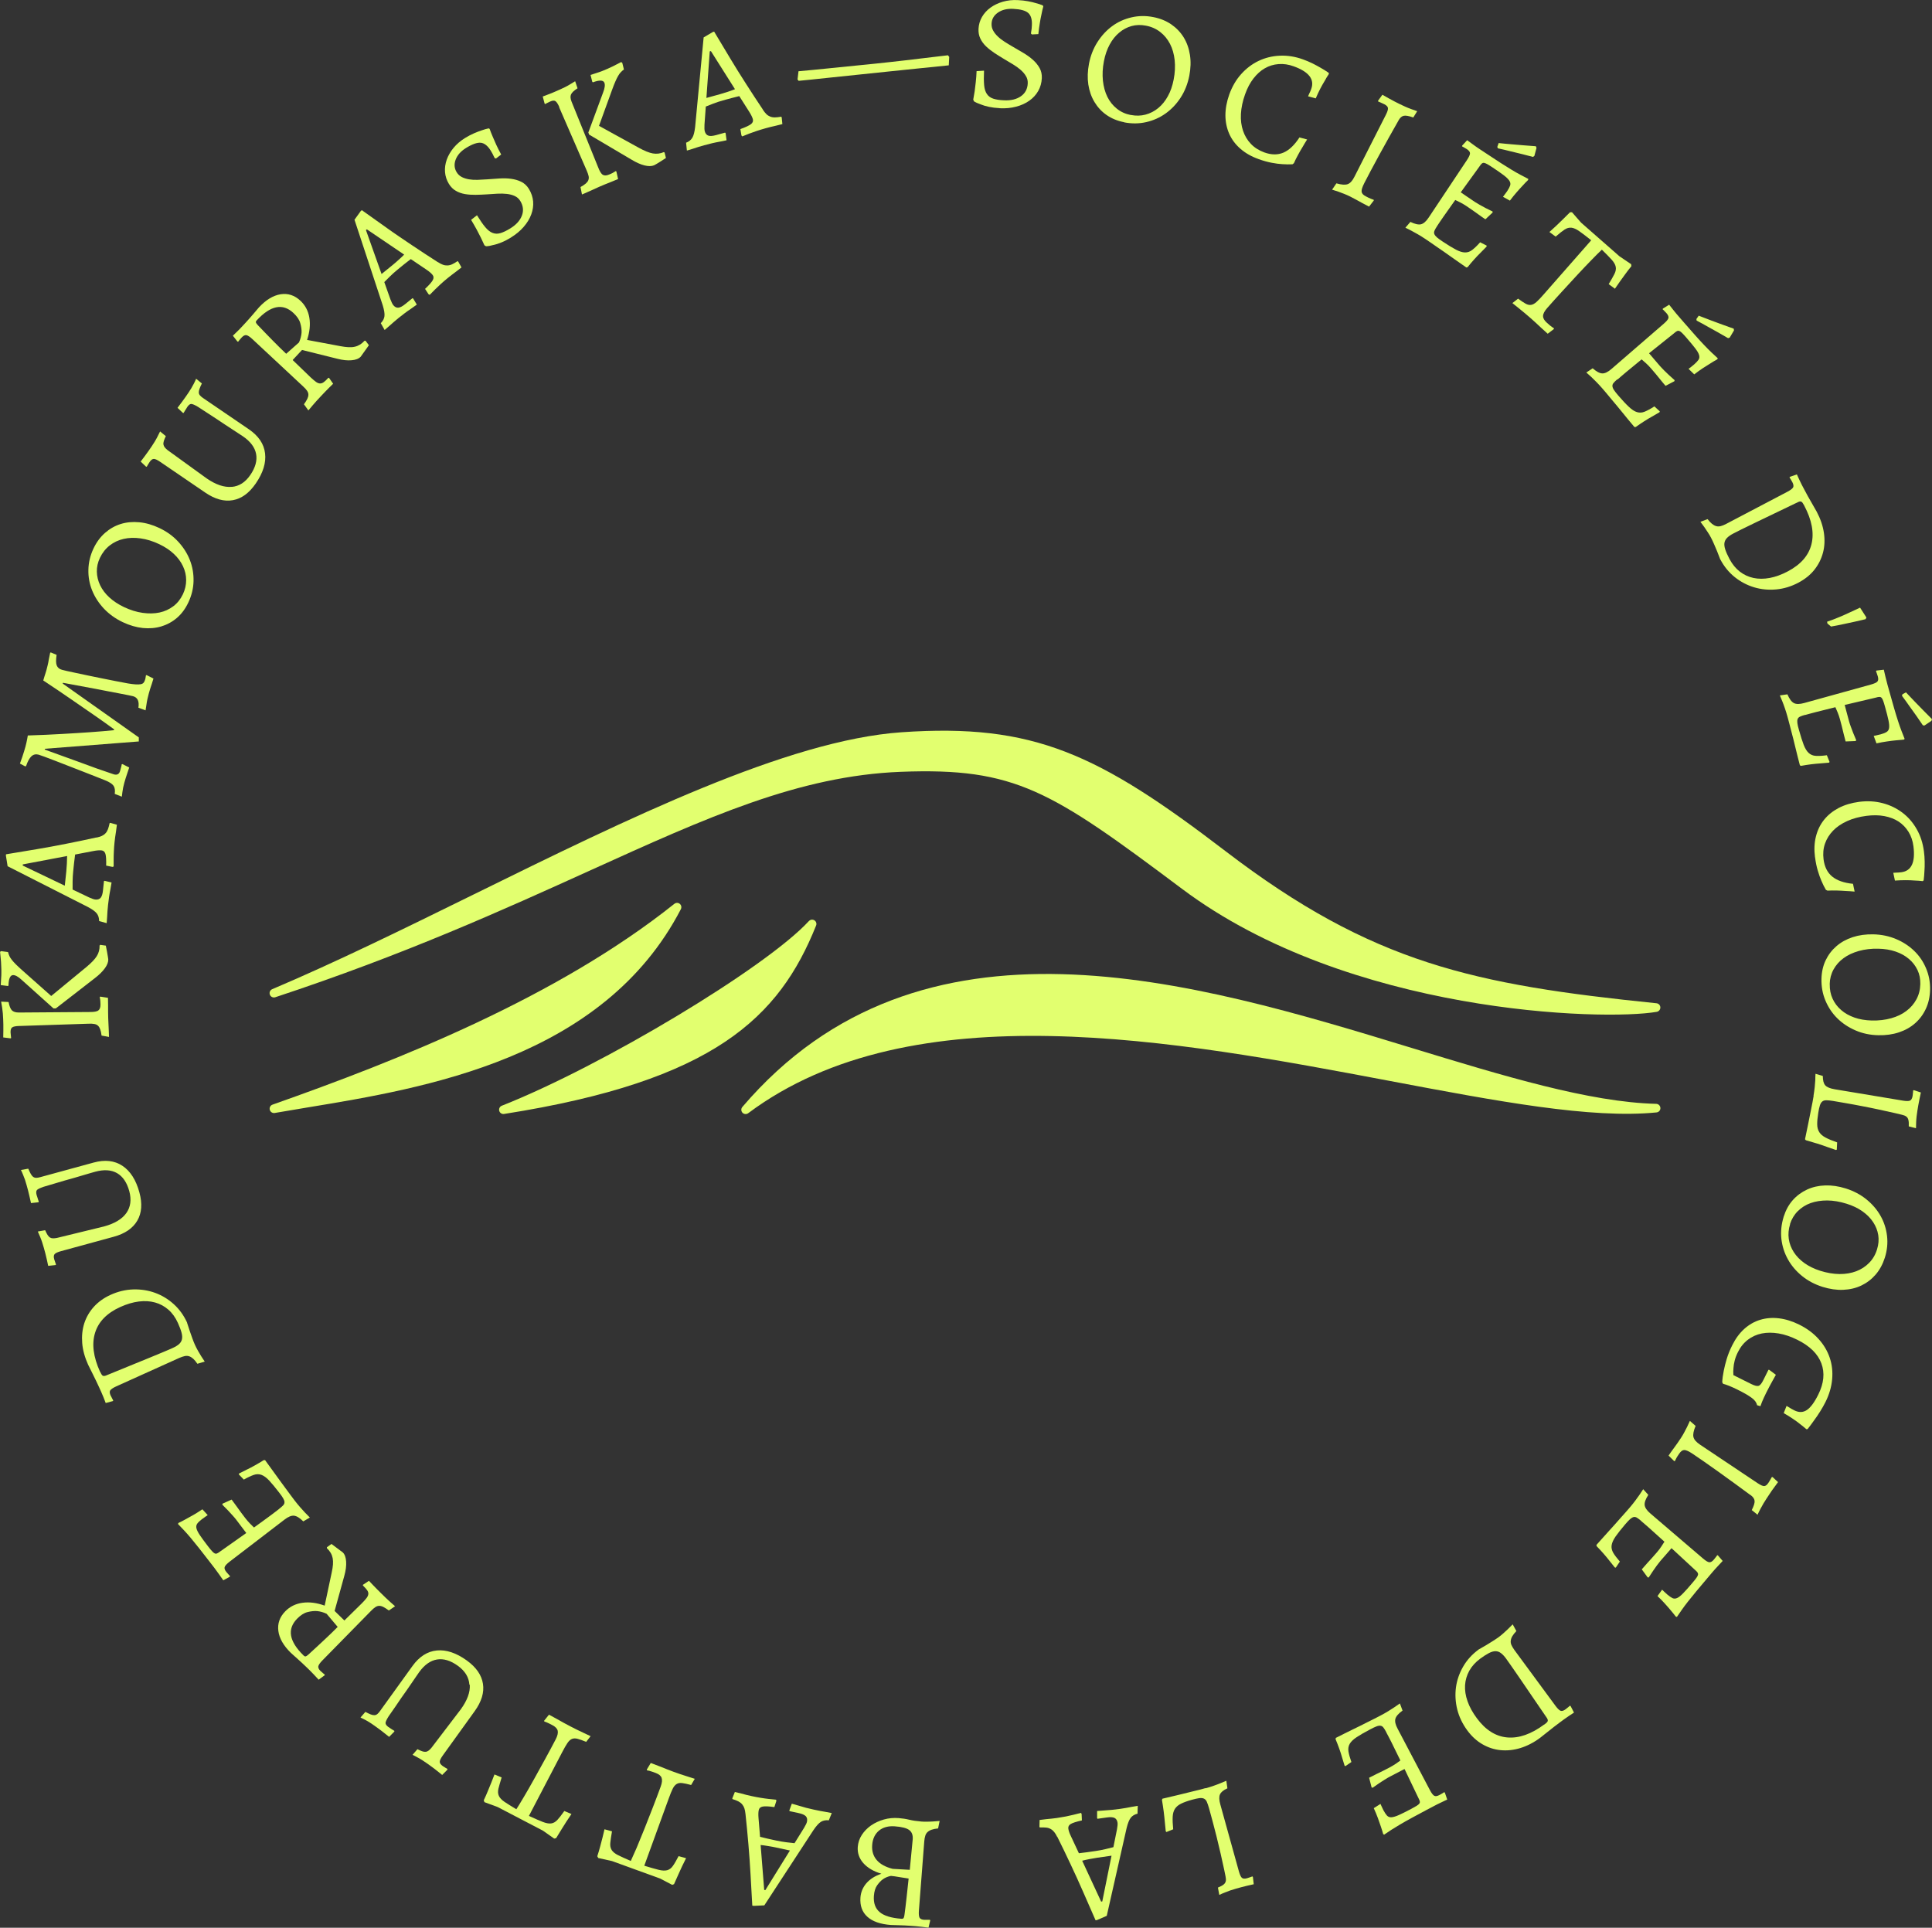 <svg xmlns="http://www.w3.org/2000/svg" id="Layer_2" data-name="Layer 2" viewBox="0 0 340.31 339.58"><rect x="0" y="0" width="340.31" height="339.58" fill="#333333" stroke="none"/><defs><style> .cls-1 { fill: #e2ff6f; } </style></defs><g id="Layer_1-2" data-name="Layer 1"><g><g><path class="cls-1" d="M176.06,19.05c-.68-.03-1.3-.11-1.86-.23-.57-.12-1.04-.26-1.42-.42-.48-.16-.88-.34-1.22-.55l-.13-.3c.08-.46.16-.95.25-1.47.06-.44.12-.97.19-1.57s.12-1.27.15-1.98l1.31-.08c-.05,1.04-.04,1.9.02,2.56.06.66.23,1.18.49,1.56.26.38.63.65,1.11.81.48.16,1.11.26,1.9.29,1.22.06,2.21-.18,2.97-.71.76-.53,1.17-1.29,1.21-2.28.02-.46-.08-.89-.32-1.28-.23-.39-.54-.75-.93-1.09-.39-.34-.84-.67-1.36-.98-.52-.32-1.05-.63-1.59-.95-.56-.34-1.12-.68-1.66-1.04-.54-.36-1.03-.74-1.47-1.16s-.78-.88-1.02-1.39c-.25-.51-.35-1.08-.32-1.71.04-.75.24-1.45.61-2.09.37-.64.87-1.19,1.49-1.64.62-.45,1.35-.8,2.17-1.04.83-.24,1.71-.34,2.66-.29.64.03,1.23.1,1.78.2.55.1,1.01.21,1.39.33.46.12.87.25,1.23.41l.08.18c-.12.44-.23.92-.33,1.44-.1.44-.2.95-.29,1.54-.1.59-.18,1.22-.25,1.89l-1.13.06-.17-.15c0-.12.02-.25.05-.4.03-.13.05-.29.07-.48.02-.18.03-.39.04-.62.05-1-.17-1.72-.65-2.14-.48-.42-1.37-.66-2.67-.72-1.06-.05-1.95.17-2.66.66-.71.49-1.09,1.14-1.12,1.95-.02.44.07.85.28,1.22.2.37.48.72.82,1.04.34.33.74.64,1.2.93.46.29.94.59,1.45.88.62.36,1.24.72,1.86,1.09.62.37,1.18.77,1.67,1.21.49.44.88.92,1.18,1.45.29.53.42,1.12.39,1.78-.04.83-.25,1.58-.63,2.25-.38.67-.9,1.24-1.56,1.71-.66.47-1.44.83-2.33,1.06-.89.24-1.86.33-2.9.28Z"></path><path class="cls-1" d="M198.01,21.53c-1.18-.23-2.2-.65-3.08-1.26-.88-.61-1.59-1.38-2.14-2.29-.55-.91-.91-1.94-1.09-3.09-.17-1.15-.13-2.37.12-3.68.27-1.4.77-2.67,1.49-3.8.72-1.13,1.59-2.07,2.6-2.81,1.01-.74,2.14-1.25,3.39-1.54,1.25-.29,2.53-.31,3.84-.05,1.2.23,2.25.66,3.15,1.27.9.62,1.64,1.38,2.2,2.29.56.91.93,1.94,1.11,3.1.18,1.16.14,2.38-.11,3.67-.28,1.42-.78,2.7-1.51,3.83-.73,1.13-1.61,2.06-2.64,2.8s-2.17,1.25-3.43,1.54c-1.26.29-2.56.3-3.91.04ZM199.18,20.25c.91.18,1.78.16,2.6-.06s1.56-.6,2.23-1.15c.67-.55,1.24-1.25,1.7-2.09.47-.84.81-1.82,1.02-2.92.24-1.21.29-2.36.18-3.44-.12-1.08-.39-2.03-.82-2.86-.43-.83-1-1.53-1.72-2.09-.72-.56-1.56-.94-2.53-1.12-.89-.17-1.73-.15-2.53.07-.79.22-1.52.61-2.17,1.16-.66.55-1.22,1.25-1.68,2.1-.46.85-.8,1.82-1.01,2.92-.24,1.21-.29,2.36-.18,3.44.12,1.08.38,2.03.79,2.86.41.83.97,1.52,1.67,2.08.7.56,1.51.93,2.44,1.11Z"></path><path class="cls-1" d="M221.66,28.01c-1.24-.44-2.29-1.04-3.16-1.8-.87-.75-1.53-1.63-1.97-2.62-.44-.99-.67-2.07-.68-3.25,0-1.17.22-2.41.68-3.7.5-1.38,1.19-2.58,2.09-3.58.89-1,1.92-1.78,3.07-2.33,1.15-.55,2.4-.86,3.74-.92,1.34-.06,2.7.15,4.08.65.56.2,1.12.44,1.66.7.54.27,1.02.53,1.45.78.49.28.96.57,1.41.88l.05.2c-.26.38-.51.79-.75,1.24-.24.39-.5.84-.77,1.36-.27.52-.54,1.09-.8,1.71l-1.35-.36c.05-.13.11-.27.18-.43.06-.12.13-.26.2-.42.07-.16.13-.31.18-.46.61-1.69-.43-3.02-3.1-3.98-.91-.33-1.8-.46-2.67-.39s-1.67.31-2.41.74c-.74.42-1.4,1.02-2,1.79-.6.77-1.09,1.7-1.48,2.8-.43,1.2-.67,2.35-.73,3.44s.07,2.08.37,2.97c.3.89.76,1.66,1.39,2.32.63.66,1.41,1.15,2.36,1.5,1.25.45,2.38.46,3.38.03,1-.43,1.93-1.32,2.81-2.67l1.35.36c-.29.45-.57.92-.84,1.39-.25.4-.51.85-.77,1.34-.27.49-.51.97-.72,1.45l-.25.19c-.55.03-1.14.02-1.78-.02-.54-.03-1.18-.11-1.9-.25-.72-.14-1.49-.35-2.31-.65Z"></path><path class="cls-1" d="M246.33,21.24c-.52.91-1.08,1.89-1.67,2.96s-1.16,2.1-1.72,3.11c-.55,1.01-1.06,1.95-1.52,2.82-.46.87-.83,1.58-1.1,2.11-.36.71-.52,1.22-.48,1.53.04.31.28.58.73.81.16.08.31.16.47.24.16.08.31.14.45.2.16.06.33.12.49.18v.13s-.83,1.07-.83,1.07c-.41-.21-.82-.43-1.23-.65-.34-.19-.7-.39-1.09-.6-.39-.21-.74-.39-1.03-.54-.35-.17-.7-.33-1.06-.47-.36-.14-.7-.27-1.01-.38-.37-.12-.73-.24-1.09-.35l.76-1.11c.89.25,1.55.3,1.99.14.44-.16.84-.6,1.2-1.33l5.51-10.86c.28-.55.41-.95.38-1.2-.02-.25-.24-.48-.63-.68-.1-.05-.22-.1-.34-.16-.13-.05-.25-.11-.37-.17-.15-.05-.28-.11-.4-.17v-.13l.76-1.05c.37.21.74.42,1.11.63.32.18.65.36,1,.54.34.17.66.33.93.47.29.15.62.3.98.46s.7.3,1.01.41c.36.14.73.27,1.1.39l-.69,1.11c-.77-.28-1.33-.38-1.69-.3s-.66.36-.92.83Z"></path><path class="cls-1" d="M253.14,39.82c-.21.32-.37.59-.46.81s-.11.42-.03.6c.07.19.22.38.45.58s.56.44,1,.73c.95.63,1.73,1.11,2.34,1.43.61.32,1.14.49,1.6.5.46.01.88-.13,1.28-.44s.87-.75,1.4-1.35l1.14.58v.17c-.36.35-.71.71-1.08,1.1-.33.32-.69.7-1.09,1.14s-.79.91-1.18,1.39l-.22.06c-.96-.66-1.88-1.3-2.76-1.93-.38-.27-.77-.55-1.17-.83s-.81-.56-1.21-.83c-.4-.28-.77-.53-1.12-.78-.35-.24-.67-.46-.96-.65-.47-.31-.91-.59-1.33-.83-.42-.24-.79-.45-1.12-.62-.39-.19-.74-.37-1.07-.54l.88-1.02c.79.38,1.41.52,1.86.42.45-.11.91-.5,1.37-1.2l6.75-10.14c.34-.52.51-.9.52-1.15s-.18-.5-.55-.75c-.08-.05-.17-.11-.27-.16-.1-.06-.19-.11-.27-.16-.11-.05-.21-.1-.31-.17l.02-.13.88-.95c.36.26.73.53,1.1.8.31.23.66.48,1.06.74.39.26.78.52,1.15.76.97.64,1.81,1.2,2.54,1.67.73.47,1.39.88,1.97,1.23.58.35,1.1.65,1.58.9.47.25.92.49,1.36.71l-.02.19c-.33.32-.66.66-1,1.04-.31.33-.66.71-1.03,1.14-.38.43-.77.92-1.18,1.46l-1.22-.67c.09-.13.18-.25.28-.37.08-.11.16-.23.25-.34.09-.12.16-.21.21-.29.26-.39.43-.72.52-.99.09-.28.05-.55-.13-.83s-.5-.6-.97-.96c-.47-.36-1.13-.82-1.99-1.39-.39-.26-.7-.45-.93-.58-.24-.13-.43-.21-.58-.23-.15-.02-.28.03-.4.13-.12.11-.25.27-.4.5l-3.3,4.56c.27.18.66.44,1.16.79.5.34.94.64,1.31.89.23.15.51.32.85.51.34.19.68.38,1.02.56.4.2.82.41,1.26.62l.02.18-1.28,1.2c-.4-.27-.8-.54-1.19-.83-.33-.24-.69-.5-1.08-.77-.39-.27-.75-.51-1.07-.73-.37-.25-.74-.46-1.09-.64-.36-.18-.65-.32-.88-.43-.45.65-.85,1.21-1.19,1.68-.34.47-.63.89-.88,1.25-.25.36-.46.67-.64.93-.18.27-.33.5-.46.69ZM270.02,27.64c-.62-.15-1.25-.32-1.9-.49-.58-.13-1.25-.29-1.98-.48-.74-.19-1.5-.37-2.29-.54l-.11-.25.24-.68c.76.08,1.52.16,2.3.22s1.49.12,2.13.18c.72.06,1.43.11,2.12.16l.12.29-.38,1.42-.26.18Z"></path><path class="cls-1" d="M280.29,42.33c-.9-.71-1.6-1.25-2.12-1.61-.52-.36-.98-.57-1.38-.61-.4-.04-.8.07-1.2.33s-.92.68-1.57,1.24l-1.1-.81c.38-.34.77-.7,1.18-1.08.35-.34.73-.71,1.16-1.12.42-.41.86-.84,1.29-1.28h.35s1.6,1.83,1.6,1.83l6.76,5.93,2.06,1.39.04.35c-.39.48-.76.95-1.1,1.43-.34.47-.65.9-.92,1.27-.31.44-.61.87-.88,1.27l-1.1-.81c.46-.76.8-1.36,1.02-1.8s.3-.87.22-1.26-.32-.81-.72-1.25c-.4-.44-.97-1.03-1.72-1.76-.43.4-1.02.99-1.79,1.78-.77.79-1.61,1.67-2.51,2.64-.9.97-1.82,1.97-2.76,3-.94,1.03-1.8,1.98-2.58,2.87-.47.54-.71,1-.72,1.39s.21.78.66,1.18c.19.17.36.32.51.45s.29.24.4.31c.13.09.24.16.34.22v.14s-1.09.83-1.09.83c-.42-.37-.82-.73-1.2-1.09-.32-.31-.66-.63-1.03-.96-.36-.33-.67-.61-.92-.82-.28-.24-.59-.51-.94-.8-.35-.29-.68-.57-1-.82-.38-.3-.75-.61-1.13-.91l1-.78c.55.4.99.7,1.34.89.35.19.67.26.98.2.3-.05.62-.23.95-.53.33-.3.75-.74,1.26-1.33l8.34-9.5Z"></path><path class="cls-1" d="M284.87,66.82c-.29.25-.51.47-.66.65-.15.18-.21.37-.19.57.02.2.11.43.28.68.17.25.42.57.76.97.75.86,1.37,1.53,1.88,2,.5.47.97.78,1.41.91.44.13.89.11,1.35-.08.46-.19,1.04-.5,1.71-.93l.95.87-.05.16c-.43.24-.87.5-1.33.77-.4.22-.85.49-1.35.81s-1,.66-1.51,1.02h-.23c-.75-.88-1.46-1.75-2.14-2.59-.29-.36-.59-.73-.91-1.11s-.63-.75-.94-1.12c-.31-.37-.6-.72-.87-1.05-.27-.33-.52-.62-.75-.88-.37-.42-.72-.81-1.06-1.15-.34-.35-.64-.65-.91-.9-.32-.28-.62-.55-.89-.8l1.12-.74c.66.58,1.22.88,1.68.9.46.02,1.01-.24,1.64-.79l9.21-7.97c.47-.41.74-.73.81-.97.07-.24-.04-.53-.33-.87-.06-.07-.14-.15-.22-.23-.08-.08-.16-.16-.22-.23-.09-.07-.17-.16-.25-.24l.05-.12,1.1-.68c.28.35.56.7.85,1.07.24.3.51.64.83.99.31.36.61.7.9,1.04.76.88,1.43,1.64,2.01,2.29.58.65,1.1,1.22,1.57,1.71.47.49.89.92,1.28,1.29.38.37.76.72,1.12,1.04l-.07.18c-.4.22-.81.46-1.24.74-.39.23-.82.51-1.3.82-.48.32-.99.68-1.53,1.1l-1-.97c.12-.1.24-.2.37-.28.1-.09.21-.18.33-.27.12-.09.21-.16.28-.23.35-.3.6-.58.77-.82s.19-.52.1-.84-.32-.71-.68-1.18c-.36-.47-.87-1.09-1.55-1.87-.3-.35-.55-.62-.74-.81-.19-.19-.36-.32-.5-.37s-.28-.05-.42.02-.32.2-.52.38l-4.4,3.52c.22.25.52.6.91,1.07.39.47.73.87,1.03,1.2.18.2.4.44.68.72.28.27.55.54.84.81.33.3.68.61,1.04.94l-.03.18-1.56.82c-.32-.36-.63-.74-.93-1.11-.25-.32-.53-.66-.83-1.02-.3-.36-.58-.69-.84-.98-.29-.34-.59-.64-.88-.9-.3-.27-.54-.48-.74-.65-.61.51-1.14.94-1.59,1.31-.45.37-.84.69-1.18.97-.33.28-.62.52-.86.73-.24.21-.45.39-.62.54ZM304.39,59.57c-.55-.31-1.12-.64-1.7-.98-.53-.28-1.12-.61-1.78-.99s-1.34-.75-2.06-1.13l-.04-.27.41-.59c.71.28,1.43.56,2.16.83.73.27,1.4.52,2,.74.68.25,1.35.49,2.01.72l.04.31-.75,1.26-.29.1Z"></path><path class="cls-1" d="M303.02,98.56c-.19-.49-.38-.97-.56-1.44-.17-.41-.35-.84-.54-1.27-.19-.44-.37-.82-.54-1.14-.17-.33-.36-.65-.58-.97-.21-.32-.42-.62-.6-.9-.23-.31-.46-.62-.68-.92l1.26-.47c.28.36.54.63.78.83.25.2.49.33.74.4.24.07.5.07.79,0,.28-.07.6-.2.96-.39l10.78-5.66c.55-.29.88-.54,1.01-.76.12-.22.08-.52-.12-.92-.05-.09-.1-.18-.16-.28-.06-.1-.12-.19-.16-.28-.07-.09-.13-.19-.19-.29l.08-.11,1.22-.42c.15.33.31.67.46,1,.13.28.27.58.44.9s.31.59.44.83c.15.29.35.66.59,1.1s.48.86.72,1.26c.27.47.55.96.85,1.49.66,1.25,1.08,2.49,1.26,3.71.18,1.23.13,2.39-.16,3.49s-.79,2.1-1.51,3.01c-.72.91-1.66,1.66-2.8,2.27-1.28.68-2.6,1.08-3.94,1.2-1.35.12-2.64,0-3.87-.37-1.23-.37-2.37-.96-3.41-1.79s-1.89-1.87-2.55-3.12ZM317.8,89.05c-.19-.36-.35-.58-.48-.66-.13-.08-.32-.07-.57.04-1.51.73-2.91,1.41-4.18,2.01-1.28.61-2.41,1.15-3.39,1.63-.98.48-1.81.88-2.46,1.2-.66.33-1.13.57-1.42.72-.46.24-.82.49-1.08.75-.26.26-.41.55-.47.89-.05.33,0,.73.15,1.18.15.46.4,1.01.74,1.66.49.92,1.09,1.66,1.81,2.22.72.56,1.53.93,2.41,1.12.89.19,1.84.19,2.87,0,1.02-.19,2.09-.58,3.2-1.17,2.27-1.2,3.66-2.79,4.15-4.78.49-1.99.07-4.25-1.28-6.8Z"></path><path class="cls-1" d="M328.62,109.07c-.63.14-1.28.29-1.94.45-.58.12-1.23.26-1.95.42s-1.46.3-2.2.43l-.64-.53-.06-.32c.77-.26,1.5-.54,2.18-.83.69-.29,1.3-.56,1.84-.82.63-.29,1.23-.57,1.79-.83l1.12,1.74-.14.27Z"></path><path class="cls-1" d="M317.94,125.93c-.37.1-.67.21-.88.31-.21.1-.35.24-.42.43-.07.19-.08.43-.04.73.04.3.13.7.28,1.2.31,1.1.58,1.97.83,2.61.25.64.54,1.12.88,1.43.34.31.75.48,1.26.51.5.03,1.15,0,1.94-.11l.48,1.19-.12.12c-.49.04-1,.08-1.53.13-.46.03-.98.08-1.57.15-.59.07-1.19.17-1.8.28l-.21-.09c-.29-1.12-.57-2.21-.82-3.26-.11-.45-.22-.92-.34-1.39-.12-.48-.25-.95-.37-1.42-.12-.47-.23-.91-.34-1.32-.1-.41-.2-.79-.3-1.12-.15-.54-.3-1.04-.46-1.5-.16-.46-.3-.86-.44-1.2-.17-.39-.32-.76-.46-1.11l1.33-.19c.35.81.72,1.32,1.14,1.54.41.22,1.02.21,1.82-.01l11.74-3.25c.6-.17.98-.34,1.15-.53.17-.19.19-.5.07-.92-.03-.09-.06-.19-.1-.3-.04-.11-.07-.21-.1-.3-.05-.11-.09-.22-.12-.33l.1-.09,1.28-.15c.1.43.2.88.31,1.33.09.38.19.79.32,1.25.13.46.25.9.37,1.33.31,1.12.59,2.09.83,2.93.24.84.47,1.57.68,2.22s.41,1.22.6,1.71c.19.5.38.97.56,1.42l-.14.13c-.46.03-.93.07-1.44.13-.45.04-.96.11-1.53.19-.57.08-1.19.19-1.85.34l-.49-1.31c.15-.04.3-.07.46-.1.13-.04.27-.07.41-.1.14-.03.26-.06.35-.08.45-.12.79-.26,1.04-.41.25-.15.4-.39.45-.71.05-.33.01-.78-.11-1.36-.12-.58-.32-1.36-.6-2.35-.12-.45-.23-.8-.32-1.05-.09-.26-.19-.44-.29-.55-.1-.11-.23-.17-.39-.16-.16,0-.37.04-.63.12l-5.48,1.29c.09.32.21.77.36,1.36s.29,1.1.41,1.53c.07.26.17.57.31.94.13.36.27.73.41,1.09.17.41.36.84.54,1.29l-.11.15-1.76.07c-.13-.47-.25-.93-.36-1.4-.09-.4-.2-.82-.31-1.28-.12-.46-.23-.87-.33-1.25-.12-.43-.26-.83-.41-1.2s-.28-.67-.39-.9c-.77.19-1.43.36-2,.5-.56.14-1.06.26-1.48.37-.42.11-.79.2-1.09.29-.31.09-.57.16-.8.22ZM338.69,127.75c-.37-.52-.74-1.06-1.11-1.62-.36-.48-.75-1.04-1.19-1.66-.43-.62-.89-1.26-1.37-1.9l.08-.26.62-.35c.52.56,1.05,1.12,1.6,1.68.55.56,1.04,1.07,1.49,1.53.51.52,1.01,1.02,1.5,1.51l-.1.3-1.22.82-.31-.03Z"></path><path class="cls-1" d="M319.7,151c-.17-1.3-.12-2.51.16-3.63.28-1.12.75-2.1,1.43-2.95.68-.85,1.54-1.54,2.58-2.09,1.04-.54,2.24-.9,3.6-1.08,1.46-.19,2.84-.11,4.14.23,1.3.34,2.46.9,3.48,1.67,1.02.77,1.86,1.74,2.52,2.9.67,1.16,1.09,2.47,1.28,3.93.08.59.12,1.19.13,1.8s0,1.15-.04,1.64c-.02.57-.07,1.12-.14,1.66l-.16.14c-.46-.06-.94-.09-1.45-.11-.45-.04-.97-.06-1.56-.06-.58,0-1.22.02-1.89.07l-.29-1.37c.13-.02.29-.03.46-.03.14,0,.29,0,.47-.02.17-.01.34-.03.49-.05,1.78-.23,2.49-1.75,2.13-4.57-.12-.96-.41-1.81-.87-2.55-.46-.74-1.04-1.34-1.75-1.81-.71-.46-1.55-.78-2.51-.96-.96-.18-2.01-.19-3.16-.04-1.26.16-2.4.47-3.39.92-.99.45-1.82,1.01-2.47,1.68-.65.67-1.13,1.43-1.43,2.29-.3.86-.38,1.78-.25,2.78.17,1.32.68,2.33,1.52,3.02.84.69,2.06,1.12,3.66,1.28l.29,1.37c-.53-.05-1.07-.09-1.62-.11-.47-.04-.99-.06-1.54-.08s-1.1,0-1.62.02l-.28-.14c-.28-.47-.54-1-.79-1.59-.22-.5-.43-1.1-.64-1.8s-.37-1.49-.48-2.35Z"></path><path class="cls-1" d="M320.84,172.43c.03-1.2.27-2.28.73-3.25.46-.97,1.09-1.8,1.9-2.5.81-.7,1.76-1.23,2.86-1.59,1.1-.36,2.32-.53,3.65-.5,1.43.03,2.76.31,4,.83,1.24.52,2.3,1.22,3.2,2.09.9.87,1.6,1.9,2.09,3.08.5,1.18.73,2.44.7,3.77-.03,1.22-.27,2.32-.73,3.32-.46,1-1.09,1.85-1.88,2.55-.8.71-1.75,1.25-2.86,1.62-1.11.37-2.32.54-3.64.51-1.45-.03-2.79-.31-4.03-.85s-2.3-1.24-3.2-2.13c-.9-.89-1.59-1.93-2.09-3.12-.5-1.19-.73-2.47-.7-3.84ZM322.3,173.36c-.02.93.14,1.78.49,2.55.35.77.85,1.44,1.51,2.01.65.57,1.44,1.01,2.35,1.33.91.32,1.93.49,3.05.52,1.24.03,2.38-.11,3.42-.4,1.04-.29,1.94-.72,2.68-1.29.75-.56,1.34-1.25,1.77-2.05.43-.8.66-1.7.68-2.68.02-.91-.14-1.73-.5-2.48s-.85-1.39-1.51-1.95c-.66-.56-1.44-.99-2.35-1.3s-1.93-.48-3.05-.5c-1.24-.03-2.38.11-3.42.4-1.04.3-1.94.71-2.68,1.26-.75.54-1.34,1.21-1.77,1.99-.43.78-.66,1.65-.68,2.59Z"></path><path class="cls-1" d="M319.44,193.03c.09-.55.16-1.06.21-1.52.05-.46.08-.87.1-1.22,0-.41.02-.79.04-1.14l1.29.39c0,.76.13,1.31.42,1.64.29.33.84.56,1.66.7l12.01,2c.61.1,1.03.1,1.26,0,.23-.1.38-.37.46-.81.02-.1.03-.2.04-.32,0-.12.02-.22.04-.32,0-.12,0-.23.03-.35l.12-.04,1.23.41c-.09.42-.17.81-.25,1.19-.07.32-.14.67-.2,1.04-.06.37-.11.69-.16.96-.05.3-.1.64-.14,1.01-.04.37-.07.7-.08,1.02-.02.35-.03.71-.03,1.08l-1.27-.33c.02-.49,0-.86-.07-1.13-.06-.27-.19-.47-.37-.6-.18-.14-.43-.24-.74-.31-.31-.07-.7-.17-1.17-.28-.89-.2-1.84-.42-2.85-.63-1.01-.22-2.01-.42-3-.61s-1.93-.37-2.82-.52c-.9-.16-1.67-.29-2.32-.4-.5-.08-.89-.12-1.19-.12-.29,0-.53.07-.71.22-.18.15-.32.38-.42.7-.1.32-.2.74-.28,1.28-.13.82-.2,1.5-.19,2.04,0,.54.13,1,.36,1.37.23.37.6.69,1.11.96.5.27,1.18.55,2.04.85l-.06,1.28-.16.06c-.5-.18-1.04-.37-1.61-.56-.48-.18-1.04-.37-1.68-.57-.64-.2-1.31-.4-2-.59l-.15-.17c.2-.97.39-1.9.58-2.81.15-.78.31-1.61.5-2.5.19-.89.33-1.67.44-2.34Z"></path><path class="cls-1" d="M314.18,214.34c.36-1.14.89-2.12,1.6-2.92.71-.8,1.55-1.42,2.52-1.87s2.04-.69,3.19-.73c1.16-.04,2.37.14,3.65.54,1.36.43,2.57,1.07,3.61,1.91,1.04.84,1.87,1.81,2.49,2.9.62,1.09,1,2.27,1.15,3.54.15,1.27.02,2.54-.38,3.82-.37,1.16-.91,2.16-1.62,2.99-.72.83-1.56,1.47-2.52,1.93-.96.46-2.03.71-3.2.76-1.17.05-2.38-.13-3.64-.52-1.38-.44-2.59-1.08-3.63-1.93-1.04-.85-1.87-1.83-2.48-2.94-.62-1.11-.99-2.3-1.14-3.58-.14-1.28,0-2.58.4-3.89ZM315.32,215.64c-.28.89-.36,1.75-.24,2.59.12.84.42,1.62.89,2.35.47.73,1.1,1.37,1.88,1.93.79.56,1.71,1.01,2.78,1.35,1.18.37,2.31.56,3.39.57s2.06-.16,2.94-.49c.87-.33,1.63-.82,2.27-1.47.64-.65,1.11-1.44,1.4-2.39.27-.87.34-1.71.21-2.52-.13-.81-.43-1.57-.91-2.29-.47-.72-1.11-1.35-1.89-1.9s-1.72-1-2.79-1.33c-1.18-.37-2.31-.56-3.39-.57-1.08,0-2.06.15-2.93.46-.87.31-1.62.79-2.26,1.42-.63.63-1.09,1.4-1.38,2.3Z"></path><path class="cls-1" d="M309.5,247.51c-.06-.23-.16-.44-.3-.64-.14-.2-.34-.4-.62-.61s-.63-.44-1.06-.69-.98-.53-1.62-.85c-.45-.22-.9-.42-1.34-.6-.44-.18-.79-.29-1.04-.35l-.16-.27c.03-.63.12-1.31.27-2.04.12-.63.3-1.34.53-2.11.24-.78.56-1.58.98-2.41.58-1.16,1.28-2.11,2.12-2.86.84-.75,1.77-1.28,2.8-1.59,1.03-.31,2.12-.4,3.29-.26,1.16.14,2.36.51,3.59,1.12,1.35.67,2.48,1.51,3.38,2.51.91,1,1.56,2.1,1.97,3.3.41,1.2.55,2.47.43,3.81-.12,1.34-.51,2.69-1.19,4.04-.27.54-.58,1.08-.93,1.64s-.7,1.07-1.04,1.53c-.37.53-.76,1.05-1.16,1.56l-.21.03c-.35-.3-.72-.61-1.13-.92-.35-.29-.77-.59-1.26-.92-.48-.33-1.02-.66-1.61-1l.5-1.27c.14.07.28.15.43.25.13.09.27.17.42.26.15.09.32.18.51.27.81.41,1.55.39,2.21-.05.66-.44,1.34-1.35,2.02-2.73.99-1.99,1.17-3.82.54-5.5-.63-1.68-2.03-3.05-4.2-4.13-1.14-.57-2.25-.95-3.31-1.13-1.06-.18-2.06-.18-2.98,0-.92.19-1.75.56-2.46,1.11-.72.55-1.3,1.27-1.75,2.18-.26.52-.45,1.02-.57,1.5-.12.48-.19.91-.21,1.29-.04.43-.05.85-.01,1.26l3.17,1.58c.59.29,1.01.39,1.28.3s.54-.44.83-1.03l.89-1.79h.13l1.18.88c-.19.34-.38.68-.58,1.04-.17.3-.36.65-.56,1.03-.2.38-.4.78-.6,1.17-.14.28-.27.55-.39.82-.12.27-.23.52-.32.73-.1.25-.19.5-.27.74l-.62-.18Z"></path><path class="cls-1" d="M308.34,263.37c-.84-.63-1.75-1.3-2.74-2.01-.99-.72-1.95-1.41-2.88-2.08-.94-.67-1.81-1.29-2.62-1.85-.81-.56-1.46-1.01-1.96-1.34-.66-.44-1.15-.66-1.46-.66s-.61.21-.89.63c-.1.14-.19.29-.29.43-.1.14-.18.29-.25.43-.08.16-.16.31-.24.47l-.13-.02-.97-.96c.26-.39.52-.77.8-1.14.23-.31.47-.65.73-1.01s.47-.68.65-.96c.21-.32.41-.65.59-1,.18-.34.35-.66.5-.96.17-.35.33-.7.48-1.04l1.01.88c-.36.85-.49,1.51-.38,1.96.1.45.5.9,1.17,1.35l10.12,6.77c.51.34.9.52,1.15.52s.5-.18.75-.55c.06-.1.13-.2.2-.32.07-.12.14-.23.21-.35.07-.14.14-.27.22-.38l.13.02.95.88c-.25.34-.5.69-.75,1.03-.22.29-.44.6-.65.93-.21.32-.41.61-.58.87-.18.27-.38.58-.58.92-.2.34-.38.66-.53.95-.18.34-.36.69-.52,1.05l-1.02-.82c.37-.73.54-1.28.5-1.64-.04-.36-.28-.7-.72-1.02Z"></path><path class="cls-1" d="M289.07,267.91c-.29-.25-.54-.44-.74-.56-.2-.12-.4-.16-.59-.11-.19.05-.4.18-.63.38-.22.2-.5.5-.84.9-.74.87-1.31,1.59-1.7,2.15-.39.57-.62,1.08-.69,1.53s.03.89.28,1.33c.25.43.65.95,1.17,1.55l-.72,1.07-.17-.03c-.31-.39-.63-.79-.96-1.2-.28-.36-.61-.77-1-1.21-.39-.45-.81-.9-1.24-1.34l-.04-.22c.77-.87,1.52-1.71,2.25-2.51.32-.34.64-.7.96-1.06s.65-.73.97-1.1c.32-.36.62-.7.91-1.02.28-.32.54-.61.76-.87.36-.43.69-.83.98-1.22.29-.39.54-.73.75-1.04.23-.36.45-.69.66-1l.9,1c-.48.74-.69,1.34-.64,1.8s.39.96,1.03,1.5l9.26,7.92c.47.4.83.62,1.08.65.25.03.52-.12.81-.46.06-.07.13-.16.2-.25.07-.09.13-.18.2-.25.06-.1.13-.2.2-.28l.12.03.84.98c-.3.33-.61.66-.93,1-.27.28-.55.6-.86.96-.31.36-.6.71-.89,1.05-.75.88-1.41,1.66-1.96,2.33-.56.67-1.04,1.27-1.46,1.8s-.78,1.02-1.09,1.46c-.31.44-.6.86-.87,1.26l-.19-.05c-.28-.36-.58-.74-.91-1.12-.29-.35-.62-.74-1.01-1.16-.38-.43-.82-.88-1.31-1.34l.81-1.13c.12.1.23.21.33.32.1.09.21.18.31.28.1.1.19.18.27.25.35.3.66.51.92.64.26.12.54.11.84-.03.3-.14.65-.42,1.06-.85.41-.42.95-1.03,1.61-1.81.3-.35.53-.64.69-.86.16-.22.26-.4.29-.55.04-.15,0-.29-.08-.42-.09-.13-.24-.28-.45-.46l-4.13-3.82c-.21.25-.52.6-.92,1.06-.4.46-.75.86-1.04,1.19-.18.21-.38.47-.61.78-.23.31-.45.63-.67.95-.24.38-.5.77-.77,1.17h-.19s-1.04-1.42-1.04-1.42c.31-.37.63-.73.96-1.09.28-.3.57-.62.89-.98.31-.35.6-.68.85-.97.29-.34.54-.67.76-1.01.22-.33.4-.61.53-.82-.59-.53-1.1-.99-1.53-1.38-.43-.39-.81-.73-1.13-1.02-.32-.29-.61-.54-.85-.74-.24-.21-.45-.39-.63-.54Z"></path><path class="cls-1" d="M260.4,290.6c.45-.26.9-.52,1.34-.77.38-.23.77-.48,1.18-.73.4-.25.75-.49,1.05-.7.3-.22.59-.46.88-.72.29-.26.55-.5.79-.73.28-.28.54-.55.81-.81l.65,1.18c-.31.33-.55.63-.71.9-.16.27-.25.54-.28.79-.03.25,0,.51.12.77s.29.56.53.89l7.22,9.81c.37.5.67.79.9.88.24.09.53,0,.89-.26.08-.06.16-.12.25-.2.09-.08.17-.14.25-.2.08-.08.17-.16.26-.23l.12.06.6,1.15c-.31.2-.61.41-.92.61-.26.17-.53.36-.82.57-.29.21-.54.4-.76.56-.26.2-.6.45-.99.75-.4.31-.78.61-1.14.9-.42.34-.87.69-1.34,1.06-1.13.84-2.3,1.44-3.48,1.8s-2.35.48-3.48.37c-1.13-.11-2.2-.46-3.2-1.04-1.01-.58-1.89-1.39-2.66-2.43-.86-1.17-1.45-2.41-1.78-3.72-.32-1.31-.39-2.61-.22-3.88s.6-2.49,1.26-3.64c.66-1.15,1.56-2.15,2.7-2.99ZM272.03,303.79c.33-.24.52-.43.58-.58.06-.14.02-.33-.12-.56-.95-1.39-1.83-2.67-2.62-3.83s-1.5-2.2-2.12-3.11c-.62-.9-1.14-1.65-1.56-2.26-.42-.6-.73-1.04-.92-1.3-.31-.42-.61-.74-.9-.95-.29-.22-.61-.33-.95-.33-.34,0-.72.11-1.15.33-.43.22-.94.55-1.53.98-.84.62-1.48,1.33-1.93,2.13-.44.8-.69,1.65-.75,2.55-.05.9.09,1.85.44,2.83.34.98.89,1.98,1.64,2.99,1.53,2.07,3.31,3.2,5.35,3.38s4.22-.57,6.53-2.29Z"></path><path class="cls-1" d="M244.17,305.11c-.18-.34-.34-.61-.49-.79-.14-.19-.31-.29-.51-.32-.2-.03-.44.01-.72.12s-.66.28-1.12.53c-1.01.53-1.8.99-2.37,1.37-.58.38-.98.77-1.21,1.16-.23.39-.3.84-.23,1.33.08.5.25,1.12.52,1.88l-1.06.73-.14-.09c-.14-.47-.29-.96-.45-1.47-.12-.44-.28-.94-.48-1.5s-.42-1.13-.66-1.7l.05-.22c1.03-.53,2.04-1.02,3.01-1.5.42-.2.85-.41,1.29-.63.44-.22.88-.44,1.31-.66.43-.22.84-.42,1.22-.61.38-.19.72-.37,1.03-.53.5-.26.95-.52,1.36-.77.41-.25.77-.48,1.08-.69.35-.25.68-.48.98-.68l.47,1.26c-.71.51-1.13.99-1.26,1.44-.12.45,0,1.04.4,1.77l5.67,10.78c.29.55.54.88.76,1.01s.53.08.92-.12c.09-.04.18-.1.28-.16.1-.06.19-.12.28-.16.09-.07.19-.13.29-.19l.11.08.42,1.22c-.4.19-.81.39-1.23.59-.35.16-.74.36-1.15.58-.42.22-.82.44-1.22.64-1.02.54-1.92,1.02-2.68,1.44-.76.42-1.44.79-2.02,1.14-.58.34-1.1.66-1.55.95-.45.29-.87.58-1.27.85l-.16-.11c-.12-.44-.27-.9-.43-1.38-.14-.43-.31-.91-.51-1.45-.2-.54-.44-1.12-.72-1.73l1.18-.75c.07.14.14.28.19.42.06.12.12.25.18.38.06.13.11.24.16.33.22.41.43.72.62.93.2.21.46.31.79.29s.76-.15,1.3-.39c.54-.24,1.26-.6,2.17-1.08.41-.22.73-.4.96-.54.23-.14.39-.28.48-.4.09-.12.11-.26.07-.42-.04-.16-.12-.35-.25-.59l-2.43-5.08c-.29.15-.71.37-1.25.65-.54.28-1.01.52-1.4.73-.24.13-.52.29-.85.5-.33.21-.65.42-.98.63-.37.26-.75.53-1.15.8l-.17-.07-.44-1.7c.43-.23.86-.44,1.29-.65.37-.17.76-.37,1.19-.58.42-.21.81-.41,1.15-.59.39-.21.75-.43,1.08-.65.33-.23.59-.42.8-.57-.35-.71-.66-1.33-.91-1.85-.25-.52-.48-.98-.67-1.37-.19-.39-.37-.72-.52-1.01s-.28-.53-.39-.73Z"></path><path class="cls-1" d="M212.35,315.02c.54-.15,1.03-.3,1.47-.46.44-.15.82-.3,1.14-.43.38-.17.73-.31,1.05-.44l.19,1.33c-.7.32-1.13.67-1.31,1.08-.18.4-.16,1,.07,1.8l3.26,11.74c.17.6.34.98.53,1.15.19.17.5.19.92.07.09-.03.19-.06.3-.1.11-.04.21-.07.3-.1.11-.05.22-.09.33-.12l.09.1.15,1.28c-.41.1-.81.19-1.19.27-.32.07-.66.16-1.03.26-.36.1-.67.19-.94.26-.3.08-.62.18-.97.3-.35.12-.67.24-.95.36-.32.13-.66.27-.99.43l-.24-1.29c.45-.19.78-.36.99-.53.21-.17.34-.37.39-.59.05-.22.04-.49-.03-.81-.07-.31-.15-.71-.24-1.18-.19-.89-.4-1.84-.63-2.85s-.47-2-.71-2.98c-.24-.98-.48-1.9-.72-2.78-.24-.88-.44-1.63-.62-2.27-.14-.48-.27-.86-.39-1.13-.12-.27-.29-.45-.5-.55-.21-.1-.48-.13-.81-.09-.33.04-.75.14-1.28.28-.8.22-1.44.45-1.93.69-.49.24-.85.54-1.09.91-.24.37-.37.84-.4,1.41-.03.57,0,1.3.09,2.2l-1.19.48-.12-.12c-.05-.53-.11-1.1-.17-1.7-.04-.51-.11-1.1-.19-1.77-.09-.67-.19-1.36-.31-2.07l.09-.21c.96-.23,1.89-.45,2.79-.66.77-.2,1.6-.4,2.48-.61.89-.21,1.65-.4,2.3-.59Z"></path><path class="cls-1" d="M186.21,323.57c-.17-.35-.34-.63-.52-.85-.18-.22-.38-.4-.62-.53-.23-.13-.5-.22-.81-.25-.31-.03-.67-.04-1.1-.02l-.07-.11.03-1.21c.4-.06.79-.1,1.15-.14.33-.03.67-.06,1.01-.1s.64-.08.89-.11c.55-.08,1.08-.17,1.59-.27s.95-.2,1.35-.3c.47-.13.9-.24,1.3-.33l.11.19.05,1.14c-.98.22-1.64.43-1.97.63-.33.2-.47.48-.42.82.05.36.2.81.46,1.34l1.4,2.99c.17-.02.39-.05.65-.08s.53-.06.81-.1c.28-.04.56-.08.83-.12.28-.04.51-.07.7-.1.56-.08,1.13-.19,1.72-.33.59-.14,1.05-.26,1.37-.34l.63-3.14c.1-.54.13-.93.1-1.16-.06-.42-.24-.7-.53-.85-.29-.14-.75-.17-1.36-.08l-1.64.23-.07-.11v-1.26c.42-.04.85-.07,1.3-.1.39-.02.82-.05,1.29-.1.47-.05.95-.11,1.43-.17.34-.05.7-.1,1.07-.17.37-.06.71-.13,1.01-.19.36-.07.71-.13,1.06-.18l-.04,1.38c-.53.13-.93.38-1.2.73-.27.35-.51.95-.72,1.8l-3.5,15.47-1.74.75-.23.03c-.73-1.67-1.47-3.36-2.22-5.07-.32-.74-.67-1.51-1.03-2.31s-.75-1.63-1.14-2.46c-.39-.83-.79-1.66-1.19-2.5-.4-.83-.79-1.63-1.18-2.4ZM195.8,326.89l-2.53.36c-.38.06-.84.14-1.37.24-.53.1-.96.2-1.28.29l3.34,7.2.2-.03,1.63-8.06Z"></path><path class="cls-1" d="M162.19,320.87c.37.03.74.04,1.13.03.39,0,.75-.02,1.08-.04.37-.03.74-.06,1.11-.09l-.27,1.32c-.45.04-.82.12-1.12.22-.3.1-.54.24-.73.41-.19.17-.33.39-.41.67-.09.27-.15.61-.18,1.02l-.94,12.14c-.05.62,0,1.04.11,1.26.12.22.4.35.84.38.1,0,.2.01.32,0,.12,0,.22,0,.32,0,.12-.01.23-.01.35,0l.05.12-.3,1.26c-.4-.05-.8-.1-1.18-.15-.33-.04-.68-.08-1.05-.11-.38-.03-.7-.05-.97-.07-.27-.02-.6-.04-.98-.06-.39-.02-.76-.03-1.13-.04-.43-.01-.86-.03-1.31-.04-1.85-.14-3.24-.62-4.15-1.45-.92-.83-1.32-1.95-1.22-3.38.07-.96.43-1.81,1.06-2.54.64-.73,1.51-1.28,2.63-1.66-1.38-.41-2.44-1.04-3.18-1.87-.73-.83-1.06-1.79-.98-2.86.06-.75.29-1.45.71-2.1s.96-1.2,1.62-1.67c.67-.46,1.42-.81,2.26-1.05s1.72-.32,2.62-.25c.64.05,1.26.14,1.87.29s1.28.24,2.01.3ZM160.25,329.39l.52-5.4c.05-.73-.15-1.27-.62-1.62s-1.31-.56-2.52-.65c-1.16-.09-2.09.17-2.81.76-.71.6-1.11,1.44-1.19,2.54-.08,1.04.19,1.92.79,2.63s1.55,1.24,2.82,1.56l3.01.17ZM160.07,330.92c-.52-.08-.99-.15-1.41-.22-.36-.07-.71-.12-1.05-.17-.34-.04-.56-.07-.68-.08-.51.1-.98.29-1.41.59-.35.25-.68.6-1.01,1.06-.33.46-.52,1.08-.58,1.88-.09,1.25.25,2.2,1.02,2.85s2.04,1.04,3.79,1.17c.21.02.35-.02.41-.1.06-.08.12-.26.16-.53.13-.94.25-1.95.37-3.03.12-1.08.24-2.22.37-3.43Z"></path><path class="cls-1" d="M131.31,319.53c-.04-.38-.1-.71-.19-.98-.09-.27-.22-.5-.4-.71-.17-.21-.4-.38-.67-.52-.28-.14-.62-.27-1.03-.4l-.03-.13.45-1.12c.4.09.77.18,1.13.27.32.09.64.17.98.26s.63.15.88.2c.55.12,1.08.22,1.58.3s.96.15,1.37.19c.49.05.93.09,1.33.14l.04.22-.35,1.08c-1-.14-1.69-.17-2.07-.09-.38.08-.61.28-.68.62-.08.36-.09.83-.04,1.42l.27,3.29c.17.04.38.09.63.15.25.06.52.13.79.19.27.06.55.12.82.18.27.06.51.11.69.15.55.12,1.13.21,1.73.29.61.07,1.08.12,1.41.16l1.69-2.72c.28-.47.45-.82.5-1.05.09-.42.02-.74-.2-.98-.23-.24-.64-.42-1.25-.55l-1.62-.35-.03-.13.43-1.18c.41.11.83.23,1.26.36.37.12.78.24,1.24.36.46.12.92.23,1.4.33.34.07.7.15,1.07.22.37.07.71.13,1.02.18.36.06.71.13,1.05.2l-.52,1.28c-.54-.06-1,.03-1.38.26-.38.23-.81.71-1.31,1.44l-8.67,13.28-1.89.09-.23-.05c-.1-1.82-.2-3.66-.31-5.53-.04-.8-.1-1.64-.16-2.53-.06-.88-.14-1.79-.21-2.7-.08-.92-.16-1.84-.25-2.75-.09-.92-.18-1.8-.27-2.66ZM139.14,325.98l-2.49-.54c-.38-.08-.83-.17-1.37-.25-.53-.09-.97-.15-1.3-.18l.63,7.91.2.04,4.33-6.98Z"></path><path class="cls-1" d="M113.46,328.65c1.09.33,1.95.58,2.56.73s1.11.17,1.5.07c.39-.11.72-.35,1-.75.28-.39.61-.97,1.01-1.73l1.32.36c-.23.45-.46.93-.71,1.44-.2.44-.43.93-.67,1.47-.25.54-.49,1.09-.74,1.66l-.32.13-2.15-1.12-8.45-3.07-2.43-.54-.17-.31c.19-.59.36-1.16.51-1.73s.28-1.07.4-1.52c.13-.53.25-1.03.36-1.5l1.32.36c-.15.87-.25,1.55-.3,2.05s.04.91.25,1.25c.22.34.59.64,1.12.9.53.27,1.28.6,2.24,1.02.25-.53.59-1.3,1.03-2.31.43-1.02.89-2.14,1.38-3.37.49-1.23.99-2.5,1.49-3.79.5-1.3.96-2.5,1.36-3.61.25-.67.3-1.19.17-1.56-.13-.37-.48-.65-1.04-.86-.24-.09-.45-.16-.64-.23-.19-.07-.35-.12-.49-.15-.15-.04-.29-.06-.4-.08l-.04-.14.7-1.16c.53.19,1.03.39,1.52.58.41.17.85.34,1.31.52.46.18.84.32,1.15.44.35.13.73.26,1.16.41.43.15.84.28,1.23.4.46.15.92.29,1.38.44l-.64,1.09c-.66-.18-1.18-.29-1.57-.34-.39-.05-.72,0-.99.17-.26.16-.5.44-.69.84-.2.4-.43.97-.69,1.69l-4.32,11.88Z"></path><path class="cls-1" d="M93.16,319.88c1.04.48,1.85.83,2.44,1.06.59.23,1.08.32,1.48.27.4-.05.76-.26,1.09-.61.33-.35.74-.88,1.23-1.58l1.26.53c-.28.42-.58.86-.89,1.33-.26.41-.54.87-.86,1.37-.32.5-.63,1.02-.95,1.55l-.34.08-1.99-1.4-7.97-4.16-2.33-.86-.12-.33c.27-.56.51-1.11.73-1.65s.42-1.03.6-1.46c.2-.51.38-.99.56-1.44l1.26.53c-.26.84-.45,1.51-.57,1.99-.11.49-.08.91.09,1.27.17.36.5.71.99,1.04.49.33,1.19.77,2.08,1.3.32-.49.76-1.21,1.32-2.16.56-.95,1.17-2,1.81-3.16.65-1.16,1.3-2.34,1.97-3.57s1.28-2.35,1.82-3.4c.33-.63.45-1.14.37-1.52s-.39-.71-.92-.99c-.22-.12-.42-.22-.6-.31-.18-.09-.33-.16-.46-.21-.15-.05-.28-.1-.39-.14l-.02-.14.85-1.06c.5.26.97.52,1.43.78.39.22.79.45,1.23.69.43.24.79.43,1.09.58.33.17.69.36,1.1.56.41.2.8.39,1.17.56.44.21.88.41,1.31.62l-.78,1c-.63-.26-1.13-.44-1.52-.54-.38-.1-.72-.09-1,.03s-.55.37-.8.75c-.25.37-.55.9-.91,1.59l-5.85,11.21Z"></path><path class="cls-1" d="M82.68,296.78c-.08-1.31-.76-2.42-2.03-3.34-1.29-.93-2.51-1.3-3.67-1.11-1.16.19-2.21.93-3.15,2.23-.15.2-.33.47-.56.81s-.48.71-.76,1.11-.58.83-.88,1.28c-.31.44-.62.88-.92,1.3-.69,1.03-1.44,2.12-2.25,3.27-.36.57-.55.97-.55,1.19,0,.22.17.46.51.71.08.06.18.12.29.19.12.07.23.15.34.23.14.07.28.16.42.26l-.02.13-.91.92-.96-.76c-.25-.21-.54-.42-.85-.65-.31-.23-.58-.42-.8-.58-.25-.18-.52-.36-.8-.54-.29-.18-.55-.34-.79-.46-.29-.16-.57-.3-.84-.42l.86-.99c.38.2.69.35.95.45.25.1.47.14.66.13s.35-.08.51-.21.31-.31.48-.55l5.7-7.91c1.2-1.66,2.63-2.57,4.29-2.73,1.66-.16,3.42.43,5.27,1.76,1.66,1.2,2.61,2.57,2.85,4.11.24,1.54-.25,3.14-1.44,4.8l-5.61,7.79c-.36.5-.55.88-.56,1.13-.01.25.16.51.52.77.08.06.17.11.27.17s.19.12.27.17c.11.05.21.11.3.18l-.02.13-.91.92c-.32-.25-.64-.51-.95-.76-.25-.21-.54-.42-.85-.65-.31-.23-.58-.42-.8-.58-.25-.18-.53-.37-.83-.56s-.59-.37-.86-.51c-.31-.17-.62-.34-.93-.49l.86-.99c.33.17.61.29.84.37.23.08.43.11.62.09.18-.02.36-.1.52-.22.16-.12.33-.29.5-.5l5.17-6.78c1.13-1.57,1.66-3.01,1.57-4.32Z"></path><path class="cls-1" d="M60.66,285.46l3.08-3.03c.37-.37.64-.68.83-.93s.29-.49.31-.71c.02-.23-.06-.45-.22-.68-.17-.23-.42-.51-.75-.83l.04-.12,1.04-.69c.26.28.5.53.71.75.21.22.44.45.69.71.25.26.5.51.75.75.26.26.53.52.81.79.28.27.54.51.79.73.29.26.57.51.85.75l-1.1.75c-.36-.27-.67-.47-.94-.61-.27-.14-.52-.21-.75-.21-.23,0-.46.08-.69.23-.23.15-.49.38-.79.69l-8.53,8.69c-.43.44-.67.79-.72,1.04-.04.25.08.53.39.83.07.07.15.14.24.21s.17.15.24.21c.1.07.19.14.27.22l-.04.12-1.04.77c-.28-.3-.55-.59-.81-.87-.22-.24-.47-.5-.74-.76s-.5-.49-.7-.68c-.18-.18-.41-.4-.71-.67-.29-.27-.58-.53-.87-.79-.33-.3-.68-.61-1.06-.95-1.3-1.27-2.04-2.56-2.21-3.86-.17-1.3.23-2.46,1.22-3.47.81-.83,1.82-1.33,3.03-1.5,1.21-.17,2.51,0,3.91.5l1.24-5.84c.12-.53.19-1,.22-1.41.03-.4.01-.77-.05-1.11-.07-.33-.18-.64-.35-.93-.17-.29-.39-.56-.67-.83v-.16s.81-.58.81-.58l1.99,1.49c.35.34.54.88.59,1.61.05.74-.06,1.57-.32,2.51l-1.71,6.19,1.72,1.68ZM57.55,284.29c-.55-.27-1.12-.43-1.71-.49-.51-.04-1.07.03-1.68.18s-1.22.55-1.83,1.17c-1.78,1.83-1.41,3.97,1.12,6.45.15.15.28.21.38.19.1-.02.26-.12.46-.3.57-.53,1.09-1.01,1.57-1.44.48-.44.93-.85,1.34-1.25.41-.39.81-.77,1.19-1.13.38-.36.74-.72,1.09-1.08l-1.93-2.29Z"></path><path class="cls-1" d="M49.18,265.78c.31-.24.54-.44.7-.61s.24-.36.23-.56c0-.2-.09-.43-.24-.69-.15-.26-.39-.6-.71-1.01-.7-.9-1.28-1.61-1.75-2.11s-.92-.83-1.35-.99c-.43-.16-.88-.16-1.35,0-.47.16-1.06.43-1.76.83l-.89-.92.06-.16c.44-.22.9-.45,1.37-.69.41-.19.88-.44,1.4-.73.52-.29,1.04-.6,1.57-.93h.23c.69.94,1.35,1.85,1.98,2.73.27.38.55.77.84,1.16.29.4.58.79.87,1.18.29.39.56.75.81,1.1.25.34.48.65.7.93.34.44.67.85.99,1.21.32.37.6.68.86.95.31.3.59.59.84.85l-1.16.68c-.62-.62-1.17-.95-1.63-1-.46-.05-1.02.18-1.68.69l-9.67,7.41c-.49.38-.78.69-.86.92-.09.24,0,.53.28.88.06.08.13.16.21.24.08.09.15.17.21.24.09.08.17.17.24.26l-.06.12-1.13.62c-.26-.36-.52-.74-.79-1.12-.22-.32-.48-.66-.76-1.04-.29-.38-.57-.74-.84-1.09-.71-.92-1.33-1.72-1.87-2.4-.54-.68-1.03-1.28-1.46-1.8-.44-.52-.83-.97-1.2-1.36-.36-.39-.71-.76-1.06-1.11l.08-.18c.41-.19.84-.41,1.28-.66.4-.21.85-.46,1.35-.75.5-.29,1.03-.62,1.59-1l.94,1.03c-.12.09-.25.18-.39.26-.11.08-.22.16-.34.25-.12.08-.22.15-.3.21-.37.28-.64.54-.81.77s-.22.51-.15.83c.08.32.28.73.61,1.22.33.49.81,1.14,1.43,1.95.28.37.52.65.7.85.18.2.34.34.48.4.14.07.28.07.42,0,.15-.06.33-.18.54-.34l4.6-3.25c-.2-.26-.48-.63-.85-1.12-.36-.49-.68-.91-.95-1.26-.17-.21-.38-.47-.64-.75-.26-.29-.52-.57-.79-.86-.32-.32-.65-.65-.99-1l.04-.18,1.6-.72c.29.38.58.77.86,1.17.23.33.49.69.77,1.07s.54.73.78,1.03c.27.35.55.67.83.96.28.28.51.51.7.69.64-.47,1.2-.87,1.67-1.21.47-.34.88-.64,1.23-.9.35-.26.65-.48.9-.68s.47-.36.65-.5Z"></path><path class="cls-1" d="M32.95,233.01c.16.5.32.99.48,1.47.15.42.3.85.46,1.3.16.45.32.84.47,1.17.15.33.33.67.52,1.01s.38.65.55.93c.21.33.42.65.63.96l-1.29.39c-.25-.37-.5-.67-.73-.88s-.47-.36-.71-.44c-.24-.08-.5-.1-.78-.04s-.61.17-.98.33l-11.1,5.01c-.56.26-.91.49-1.05.7-.14.21-.11.52.07.92.04.09.09.18.15.28s.1.2.14.28c.07.1.12.2.17.31l-.08.1-1.25.34c-.13-.34-.27-.69-.4-1.03-.11-.29-.24-.6-.39-.92-.15-.33-.28-.61-.39-.86-.14-.3-.31-.68-.53-1.13-.22-.45-.43-.89-.64-1.3-.24-.48-.5-1-.76-1.53-.58-1.29-.93-2.55-1.03-3.78-.1-1.24.02-2.4.36-3.48.35-1.08.91-2.05,1.69-2.92.78-.86,1.75-1.56,2.93-2.1,1.32-.6,2.66-.92,4.01-.96,1.35-.04,2.63.16,3.84.6,1.21.44,2.31,1.1,3.29,1.99.99.89,1.77,1.98,2.36,3.26ZM17.63,241.63c.17.37.32.6.44.69.13.09.32.09.57,0,1.56-.64,2.99-1.23,4.3-1.76,1.31-.53,2.47-1,3.48-1.42,1.01-.42,1.85-.77,2.53-1.05.68-.29,1.17-.5,1.46-.63.48-.22.85-.44,1.12-.68.27-.24.45-.53.52-.86.07-.33.05-.73-.08-1.19-.12-.46-.34-1.03-.64-1.7-.43-.95-.99-1.73-1.68-2.33-.69-.6-1.47-1.02-2.34-1.26-.87-.24-1.83-.3-2.86-.17-1.03.13-2.12.45-3.27.97-2.34,1.06-3.82,2.57-4.43,4.53-.61,1.95-.32,4.24.87,6.87Z"></path><path class="cls-1" d="M22.25,213.69c.76-1.07.93-2.36.52-3.87-.42-1.53-1.14-2.58-2.16-3.17-1.02-.58-2.3-.66-3.85-.24-.24.07-.56.16-.95.27-.39.12-.82.24-1.29.38-.47.14-.97.29-1.49.44-.52.15-1.03.3-1.54.43-1.18.36-2.45.74-3.81,1.13-.64.22-1.04.41-1.18.58-.14.17-.16.46-.05.87.03.09.06.2.11.33.05.13.09.26.12.39.06.14.11.3.16.47l-.1.09-1.28.14c-.09-.4-.18-.79-.27-1.19-.07-.32-.15-.67-.25-1.04-.1-.37-.19-.69-.26-.95-.08-.3-.18-.61-.28-.93-.11-.32-.22-.61-.33-.86-.12-.31-.25-.59-.38-.86l1.29-.23c.17.4.32.71.45.94.13.23.28.41.43.51.15.11.33.16.52.16.2,0,.44-.04.72-.12l9.4-2.57c1.98-.54,3.66-.35,5.06.57,1.39.92,2.39,2.48,2.99,4.68.54,1.98.42,3.64-.37,4.99s-2.17,2.29-4.14,2.83l-9.26,2.53c-.6.16-.98.34-1.15.52-.17.19-.2.49-.08.92.03.09.06.19.1.3.04.11.07.21.1.3.05.11.09.22.12.33l-.1.09-1.28.14c-.09-.4-.18-.79-.26-1.19-.07-.32-.15-.67-.25-1.04-.1-.37-.19-.69-.26-.95-.08-.3-.18-.62-.29-.96s-.23-.65-.35-.94c-.13-.33-.27-.65-.42-.97l1.29-.23c.15.34.29.61.42.82.13.21.27.36.42.46.16.1.34.15.54.15.2,0,.44-.02.7-.07l8.29-2.02c1.87-.51,3.18-1.3,3.94-2.37Z"></path><path class="cls-1" d="M9.4,177.62l-5.57-5c-.62-.58-1.13-.86-1.54-.85-.5.02-.77.64-.8,1.86l-.11.06-1.25-.16c.02-.41.05-.8.07-1.19.03-.33.04-.68.04-1.05,0-.37,0-.69-.02-.96,0-.27-.02-.56-.04-.88-.02-.32-.05-.61-.08-.88-.03-.31-.06-.61-.09-.9l.2-.12,1.2.16c.07.25.15.48.24.69.09.21.24.44.43.68.19.25.44.52.74.82.3.3.68.65,1.14,1.06l5.06,4.49,6.18-5.09c.88-.73,1.5-1.37,1.85-1.94.35-.56.51-1.18.49-1.86l.11-.12.99.14c.07.38.14.74.21,1.07.05.27.1.54.14.81.05.27.07.44.08.52.02.48-.18,1.01-.6,1.59s-1.01,1.16-1.78,1.75l-6.86,5.32h-.41ZM3.39,180.73c-.62.02-1.03.1-1.24.25-.21.14-.3.44-.29.88,0,.1.01.2.03.32.01.12.02.22.03.32.02.12.04.23.04.35l-.11.06-1.28-.16c0-.41.01-.8.02-1.19,0-.33,0-.68,0-1.06-.01-.38-.02-.7-.03-.97-.01-.31-.03-.65-.06-1.01s-.07-.7-.12-1.01c-.05-.35-.11-.7-.18-1.07l1.31.07c.14.73.34,1.22.59,1.47.25.25.66.38,1.22.38l12.45-.09c.79.01,1.32-.08,1.57-.29.25-.2.37-.55.36-1.06,0-.15-.01-.3-.02-.45,0-.15-.02-.28-.04-.42-.02-.15-.05-.3-.07-.43l.11-.06,1.34.21c.02.44.02.88.02,1.3,0,.37,0,.75,0,1.16s.01.77.02,1.1c.01.37.03.74.05,1.13.02.39.04.74.05,1.07l.04,1.13-1.31-.24c-.05-.44-.13-.8-.23-1.08-.1-.28-.22-.49-.39-.65-.16-.16-.38-.26-.65-.31s-.61-.07-1.02-.05l-12.17.4Z"></path><path class="cls-1" d="M16.97,147.55c.38-.08.69-.17.95-.29s.48-.27.66-.47c.19-.19.33-.44.44-.73.11-.29.2-.64.29-1.06l.12-.05,1.16.33c-.04.4-.09.79-.15,1.15-.05.33-.1.66-.15,1-.05.34-.08.64-.11.89-.06.56-.1,1.09-.12,1.6-.03.51-.04.97-.04,1.38,0,.49,0,.93,0,1.34l-.21.07-1.11-.23c.03-1.01-.02-1.7-.13-2.07-.12-.37-.35-.58-.69-.61-.37-.04-.83,0-1.41.11l-3.24.62c-.02.17-.05.39-.08.65-.04.26-.07.53-.1.81-.03.28-.06.56-.09.84s-.05.51-.07.71c-.06.56-.09,1.14-.1,1.75,0,.61,0,1.08,0,1.41l2.89,1.38c.5.23.87.35,1.1.38.42.04.74-.06.95-.31s.35-.68.41-1.3l.17-1.64.12-.05,1.22.3c-.06.42-.14.85-.22,1.29-.08.38-.15.8-.22,1.27-.07.47-.13.94-.18,1.42-.04.35-.07.71-.1,1.08-.03.38-.05.72-.06,1.03-.02.37-.05.72-.08,1.07l-1.33-.37c0-.54-.14-.99-.41-1.34-.27-.35-.8-.73-1.57-1.14l-14.14-7.18-.3-1.87.02-.23c1.8-.3,3.62-.6,5.46-.91.79-.13,1.62-.28,2.5-.44.87-.16,1.76-.33,2.66-.51.9-.18,1.81-.36,2.71-.55.9-.19,1.77-.37,2.61-.56ZM11.41,156.03l.27-2.54c.04-.38.07-.85.1-1.39.03-.54.04-.98.04-1.31l-7.8,1.48-.02.2,7.41,3.55Z"></path><path class="cls-1" d="M24.47,130.61l-16.56,1.29-.04.14c2.15.79,4.09,1.49,5.83,2.11.75.27,1.48.53,2.19.8.71.27,1.36.5,1.96.7.6.2,1.09.37,1.48.51.39.14.64.22.73.25.58.16.95-.05,1.1-.63l.18-.67c.04-.15.08-.31.1-.48l.13-.03,1.19.6c-.11.33-.22.66-.33.99-.1.27-.19.57-.29.88-.1.31-.17.58-.24.81-.08.28-.15.57-.21.86-.06.29-.1.56-.13.79-.04.29-.07.56-.1.81l-1.25-.49c.09-.62.02-1.09-.21-1.43-.23-.33-.71-.65-1.45-.95-.33-.13-.82-.33-1.49-.59-.67-.26-1.42-.56-2.24-.88-.82-.33-1.68-.66-2.57-1-.89-.34-1.71-.66-2.47-.96-.76-.3-1.41-.55-1.95-.74s-.88-.32-1.03-.36c-.48-.13-.9-.04-1.25.27-.35.32-.67.89-.96,1.74l-.16.05-.92-.49c.15-.4.29-.78.41-1.15.11-.31.21-.64.32-1s.19-.64.25-.86c.06-.21.11-.42.16-.65.05-.23.09-.43.13-.63.04-.21.08-.43.12-.66,2.22-.07,4.26-.16,6.1-.27,1.84-.11,3.44-.2,4.79-.3,1.57-.11,3-.23,4.28-.36l.04-.14c-1.03-.76-2.2-1.59-3.5-2.49-1.11-.77-2.43-1.67-3.94-2.72-1.52-1.05-3.2-2.19-5.05-3.41.08-.28.15-.52.21-.71.06-.19.13-.39.19-.59.07-.2.12-.38.16-.53.06-.21.13-.48.21-.83.09-.35.15-.68.2-1.01.08-.38.17-.79.25-1.23l.13-.03,1,.42c-.13.85-.13,1.46.02,1.85s.45.65.92.78c.13.04.42.1.86.21.44.1.98.22,1.62.35s1.35.28,2.13.45c.79.17,1.58.33,2.39.49.81.16,1.61.32,2.41.48.8.16,1.53.3,2.2.42.56.09,1.02.15,1.38.17s.66.01.88-.03c.22-.04.39-.12.5-.25.12-.13.2-.3.27-.53.03-.09.05-.18.07-.25.02-.07.03-.16.04-.26.02-.07.04-.17.05-.29l.13-.02,1.19.6c-.09.32-.18.63-.29.94-.09.26-.18.54-.28.84-.09.31-.18.59-.25.85-.09.32-.17.64-.24.97-.07.33-.13.65-.17.96-.05.35-.11.69-.16,1.04l-1.26-.46c.17-1.14-.14-1.81-.95-2.03-.11-.03-.38-.09-.79-.17-.42-.08-.93-.18-1.53-.3-.6-.11-1.27-.24-2-.38s-1.47-.28-2.21-.43c-1.76-.32-3.69-.68-5.81-1.08l-.04.14,13.4,9.48v.73Z"></path><path class="cls-1" d="M33.16,106.16c-.51,1.08-1.17,1.97-1.98,2.67-.81.7-1.73,1.2-2.75,1.51-1.02.31-2.11.4-3.26.29-1.15-.12-2.33-.46-3.54-1.03-1.29-.61-2.4-1.41-3.32-2.38-.92-.98-1.61-2.05-2.08-3.21-.47-1.16-.69-2.38-.66-3.66.03-1.28.33-2.52.9-3.73.52-1.1,1.19-2.01,2.02-2.74.82-.72,1.74-1.25,2.76-1.57,1.02-.32,2.11-.42,3.28-.31,1.17.11,2.34.45,3.53,1.01,1.31.62,2.42,1.42,3.33,2.41.91.99,1.6,2.07,2.06,3.25.46,1.18.67,2.41.64,3.7-.03,1.29-.34,2.55-.93,3.8ZM32.2,104.72c.4-.84.59-1.68.59-2.53,0-.85-.19-1.66-.56-2.45-.37-.78-.9-1.51-1.61-2.17-.7-.66-1.56-1.23-2.57-1.71-1.12-.53-2.21-.87-3.29-1.02-1.07-.15-2.06-.12-2.98.09s-1.73.59-2.45,1.15c-.72.56-1.29,1.28-1.72,2.17-.39.82-.57,1.64-.55,2.46.02.82.21,1.62.58,2.39.37.77.91,1.49,1.62,2.14.71.65,1.57,1.22,2.58,1.7,1.12.53,2.21.87,3.29,1.02,1.07.15,2.06.13,2.96-.06.9-.19,1.71-.56,2.43-1.1s1.27-1.24,1.68-2.09Z"></path><path class="cls-1" d="M40.82,85.77c1.31-.11,2.4-.82,3.28-2.11.89-1.31,1.23-2.54,1.01-3.7-.22-1.15-.99-2.19-2.31-3.09-.21-.14-.48-.32-.82-.54-.34-.22-.72-.47-1.13-.74-.41-.27-.84-.55-1.3-.85-.45-.3-.89-.59-1.33-.89-1.04-.67-2.15-1.39-3.33-2.17-.58-.35-.98-.52-1.21-.52-.22,0-.45.18-.69.53-.05.08-.12.18-.18.3-.07.12-.14.23-.22.34-.07.14-.16.28-.25.42l-.13-.02-.94-.89c.25-.32.49-.65.73-.97.2-.26.41-.55.63-.87.22-.32.4-.59.56-.81.17-.26.35-.53.52-.82.17-.29.32-.56.44-.8.15-.29.29-.58.4-.85l1.01.83c-.19.38-.33.7-.42.96-.09.25-.13.47-.12.66.01.19.09.35.22.5.13.15.32.31.56.47l8.05,5.49c1.69,1.16,2.64,2.56,2.84,4.22.2,1.66-.34,3.43-1.63,5.31-1.16,1.69-2.5,2.68-4.04,2.95-1.53.28-3.15-.17-4.84-1.32l-7.93-5.41c-.51-.35-.89-.53-1.14-.54-.25,0-.5.17-.75.54-.05.08-.11.17-.17.27s-.11.19-.17.27c-.05.11-.11.21-.17.3l-.13-.02-.94-.89c.25-.32.49-.65.73-.97.2-.26.41-.55.63-.87.22-.32.4-.59.56-.81.17-.26.35-.54.54-.84.19-.31.35-.6.49-.88.16-.31.32-.62.47-.94l1.01.83c-.16.34-.28.62-.35.85-.07.23-.1.44-.07.62.03.18.11.35.23.51.13.16.3.32.51.49l6.91,5c1.6,1.09,3.05,1.58,4.36,1.46Z"></path><path class="cls-1" d="M51.58,63.45l3.11,3c.38.36.7.62.95.81.25.18.49.28.72.29.23.01.45-.07.68-.24.23-.17.5-.43.81-.77l.12.04.71,1.02c-.28.27-.52.51-.73.72s-.44.45-.69.7c-.25.25-.49.51-.73.77-.25.27-.51.55-.77.83-.26.28-.5.55-.71.81-.25.3-.49.59-.73.87l-.78-1.08c.26-.37.46-.68.59-.96s.2-.52.19-.76c0-.23-.09-.46-.25-.69-.16-.23-.39-.48-.71-.77l-8.91-8.31c-.45-.42-.81-.65-1.06-.69-.25-.04-.53.1-.82.41-.07.07-.13.15-.21.24-.07.09-.14.17-.21.24-.06.1-.14.19-.21.27l-.12-.04-.8-1.02c.29-.28.57-.56.85-.83.24-.23.49-.48.74-.76.26-.28.48-.51.66-.71.17-.18.39-.42.65-.72.26-.3.52-.59.77-.89.29-.34.6-.7.92-1.08,1.24-1.33,2.5-2.1,3.8-2.31,1.3-.21,2.47.17,3.5,1.13.85.79,1.38,1.79,1.58,2.99.2,1.2.07,2.51-.4,3.92l5.87,1.1c.54.1,1.01.16,1.41.18s.77,0,1.11-.08c.33-.07.64-.2.92-.37.28-.17.55-.4.82-.69h.16s.6.79.6.79l-1.44,2.02c-.33.35-.86.57-1.6.63-.74.07-1.57-.02-2.51-.26l-6.23-1.55-1.64,1.76ZM52.67,60.31c.25-.56.4-1.13.45-1.72.02-.51-.05-1.06-.23-1.67-.17-.61-.58-1.21-1.22-1.8-1.87-1.74-4.01-1.31-6.42,1.28-.15.16-.21.29-.18.39s.13.25.31.45c.54.55,1.03,1.07,1.48,1.54.45.47.88.91,1.28,1.31.4.4.79.79,1.16,1.16.37.37.74.73,1.11,1.07l2.25-1.99Z"></path><path class="cls-1" d="M77.13,46.17c.32.21.62.37.88.46.27.1.53.14.8.13s.54-.07.82-.2c.28-.13.6-.31.95-.55l.12.05.59,1.05c-.32.26-.62.49-.92.71-.27.19-.54.4-.81.61-.28.21-.51.4-.71.56-.43.35-.84.7-1.22,1.05-.38.35-.71.66-1,.95-.34.35-.65.67-.94.95l-.2-.1-.62-.95c.73-.69,1.19-1.21,1.37-1.56.18-.35.16-.65-.06-.92-.23-.29-.59-.59-1.08-.92l-2.74-1.85c-.13.11-.31.24-.52.4-.21.16-.42.32-.64.5s-.43.35-.65.53-.4.33-.55.45c-.44.35-.87.75-1.31,1.17-.44.43-.77.76-1,1l1.07,3.02c.19.51.37.86.51,1.04.27.33.57.48.89.45.33-.03.73-.24,1.21-.63l1.28-1.04.12.05.65,1.08c-.34.25-.7.51-1.07.76-.32.21-.68.46-1.06.75-.38.28-.76.58-1.13.88-.27.22-.55.45-.83.7-.29.25-.54.47-.77.68-.27.25-.54.48-.81.7l-.68-1.2c.38-.39.6-.8.65-1.24s-.05-1.08-.31-1.92l-4.97-15.06,1.11-1.54.18-.15c1.49,1.06,2.99,2.13,4.51,3.21.65.47,1.35.95,2.08,1.45.73.5,1.48,1.01,2.25,1.52.77.51,1.53,1.02,2.31,1.53.77.51,1.52.99,2.24,1.45ZM67.21,48.27l1.98-1.61c.3-.24.65-.55,1.05-.91.4-.36.72-.66.95-.9l-6.57-4.45-.16.13,2.75,7.74Z"></path><path class="cls-1" d="M90.01,41.84c-.58.35-1.13.64-1.67.86-.54.22-1,.37-1.41.45-.48.14-.92.22-1.32.23l-.28-.17c-.19-.43-.4-.88-.63-1.35-.2-.4-.44-.87-.73-1.41-.29-.54-.62-1.11-.99-1.72l1.04-.81c.55.89,1.03,1.59,1.46,2.1.43.51.86.85,1.29,1.01.43.17.89.18,1.37.04.48-.14,1.06-.41,1.74-.83,1.04-.64,1.72-1.39,2.05-2.26.33-.87.23-1.73-.28-2.57-.24-.4-.57-.69-.98-.88-.41-.19-.87-.31-1.39-.37-.51-.06-1.07-.07-1.68-.04-.6.03-1.22.07-1.85.12-.66.04-1.31.07-1.96.08-.65.01-1.27-.03-1.87-.13-.59-.1-1.14-.29-1.62-.57-.49-.28-.9-.69-1.23-1.23-.39-.64-.62-1.33-.68-2.07-.06-.74.05-1.47.3-2.19.26-.73.66-1.42,1.2-2.08.55-.66,1.22-1.24,2.03-1.74.54-.33,1.07-.61,1.58-.83.51-.22.96-.39,1.33-.51.45-.16.86-.28,1.25-.36l.17.1c.15.43.33.89.54,1.37.17.42.38.9.63,1.44.25.54.54,1.11.86,1.7l-.9.69-.22-.03c-.06-.1-.12-.22-.19-.36-.05-.12-.12-.27-.21-.43s-.19-.34-.31-.54c-.53-.86-1.11-1.32-1.74-1.4-.64-.07-1.51.23-2.61.91-.91.56-1.52,1.24-1.83,2.04-.31.8-.25,1.55.17,2.24.23.38.54.66.91.85.38.19.8.32,1.26.4.47.08.97.11,1.52.09.54-.02,1.11-.05,1.7-.09.72-.05,1.43-.1,2.15-.15.72-.05,1.41-.03,2.06.06.65.09,1.25.26,1.79.53s.98.68,1.33,1.24c.43.71.68,1.45.75,2.21.06.77-.05,1.53-.33,2.29-.28.76-.72,1.49-1.33,2.19-.6.7-1.35,1.32-2.24,1.87Z"></path><path class="cls-1" d="M98.53,18.88c-.25-.57-.48-.92-.69-1.06-.21-.14-.52-.12-.92.06-.09.04-.18.09-.29.14-.1.06-.2.1-.29.14-.1.06-.2.12-.31.17l-.1-.08-.33-1.25c.38-.15.75-.29,1.11-.42.31-.11.64-.25.98-.4.34-.15.64-.28.89-.39.28-.12.59-.27.92-.43.33-.16.63-.33.89-.49.3-.18.61-.36.92-.56l.42,1.24c-.63.4-1.01.77-1.15,1.09-.14.33-.11.75.1,1.27l4.67,11.54c.28.74.56,1.19.85,1.35.28.16.65.14,1.11-.06.14-.06.28-.12.41-.18.13-.06.26-.12.37-.2.13-.08.26-.16.38-.23l.1.08.3,1.33c-.41.18-.81.34-1.21.5-.34.13-.7.27-1.08.43-.38.15-.71.3-1.02.43-.34.15-.68.3-1.03.47-.35.16-.68.31-.98.44l-1.04.45-.26-1.31c.39-.21.7-.42.92-.61.22-.19.38-.39.46-.6s.11-.45.05-.72c-.06-.27-.17-.59-.33-.96l-4.86-11.17ZM103.64,23.32l2.59-7.02c.31-.79.38-1.37.22-1.74-.2-.46-.88-.48-2.02-.06l-.1-.08-.31-1.22c.39-.13.77-.25,1.14-.37.32-.1.64-.21.99-.35.34-.14.63-.26.88-.37s.52-.23.8-.37.55-.27.79-.4c.28-.14.54-.28.8-.41l.19.14.29,1.17c-.21.15-.39.31-.55.48s-.32.38-.47.65c-.16.27-.32.6-.49.99s-.36.87-.57,1.45l-2.31,6.36,7.01,3.86c1,.55,1.83.89,2.48,1s1.29.04,1.91-.23l.15.06.24.97c-.33.21-.64.41-.91.59-.23.14-.46.29-.7.43-.23.14-.38.23-.46.26-.44.19-1.01.2-1.7.03-.69-.17-1.45-.51-2.28-1.01l-7.48-4.42-.14-.38Z"></path><path class="cls-1" d="M134.37,19.32c.21.32.42.58.62.78s.43.34.68.44c.25.1.53.15.84.14.31,0,.67-.05,1.09-.12l.09.1.12,1.2c-.39.11-.77.2-1.12.28-.32.07-.65.15-.99.23-.34.08-.63.16-.87.23-.54.15-1.05.31-1.54.47-.49.16-.92.32-1.3.46-.45.19-.87.35-1.25.5l-.14-.17-.19-1.12c.95-.34,1.57-.64,1.88-.88.3-.24.41-.53.32-.87-.1-.35-.31-.78-.62-1.27l-1.77-2.79c-.17.05-.38.1-.63.16-.25.06-.52.13-.79.2-.27.07-.54.15-.81.22-.27.07-.5.14-.68.19-.54.15-1.1.33-1.67.55-.57.22-1.01.39-1.32.52l-.23,3.19c-.03.55-.01.94.05,1.16.11.41.33.67.63.77.31.11.76.07,1.36-.09l1.59-.44.09.1.17,1.25c-.42.1-.84.18-1.28.26-.38.07-.81.15-1.27.26-.46.11-.93.23-1.39.36-.33.09-.68.19-1.04.3-.36.11-.69.22-.98.32-.35.12-.69.22-1.03.31l-.14-1.38c.51-.2.87-.49,1.1-.88.23-.38.39-1.01.49-1.88l1.5-15.79,1.63-.96.22-.06c.94,1.57,1.88,3.15,2.85,4.75.41.69.85,1.41,1.32,2.16s.95,1.52,1.45,2.29c.5.78,1,1.55,1.5,2.32.5.77,1,1.51,1.47,2.22ZM124.44,17.25l2.46-.68c.37-.1.82-.24,1.33-.41.51-.17.92-.32,1.23-.45l-4.24-6.71-.2.05-.59,8.2Z"></path><path class="cls-1" d="M167.2,10.01l-.08,1.5c-1.54.16-3.21.32-5.01.51-1.8.18-3.61.37-5.44.56-1.83.2-3.62.38-5.37.56s-3.35.34-4.79.5c-1.44.16-2.68.29-3.71.39-1.03.1-1.74.18-2.12.21l-.2-.24.17-1.45c1.66-.15,3.29-.3,4.91-.47l8.63-.87c.77-.08,1.61-.17,2.52-.27.91-.1,1.83-.2,2.75-.31s1.82-.21,2.69-.32c.87-.11,1.66-.2,2.35-.28s1.26-.15,1.7-.2c.44-.05.7-.09.78-.09l.2.27Z"></path></g><g><g><path class="cls-1" d="M158.81,128.99c-20.13,1.4-48.2,15.2-75.35,28.56-12.52,6.16-24.35,11.97-35.51,16.7-.38.16-.56.59-.41.97.14.38.56.58.95.45,22.9-7.56,40.27-15.45,55.6-22.4,20.46-9.28,36.62-16.61,54.57-17.31,20.2-.78,26.42,3.28,49.55,20.62,29.38,22.03,74.21,23.29,83.62,21.66.37-.07.64-.4.63-.78-.01-.38-.3-.69-.68-.73-32.08-3.27-50.01-6.98-75.87-26.76-22.42-17.16-33.82-22.6-57.1-20.98Z"></path><path class="cls-1" d="M118.79,159.21c-20.75,16.55-48.73,27.6-70.79,35.38-.37.13-.58.52-.48.91.1.38.48.62.86.56l5.69-.96c20.78-3.42,52.18-8.59,65.86-34.94.16-.32.09-.71-.19-.94-.28-.23-.67-.23-.96,0Z"></path><path class="cls-1" d="M142.48,162.25c-7.55,8.2-36.37,25.53-54.09,32.53-.36.14-.55.53-.45.9.1.38.47.61.85.55,37.02-5.82,48.47-17.01,54.96-33.19.14-.34.01-.73-.3-.92-.31-.2-.72-.14-.96.13Z"></path></g><path class="cls-1" d="M130.76,195c-.25.29-.24.73.02,1.01.26.28.7.32,1.01.09,28.87-21.58,75.51-12.77,112.99-5.69,19.04,3.6,35.49,6.7,47.01,5.55.4-.04.7-.38.68-.78-.02-.4-.34-.72-.74-.73-11.75-.29-26.89-4.91-42.91-9.8-38.6-11.78-86.64-26.45-118.06,10.35Z"></path></g></g></g></svg>